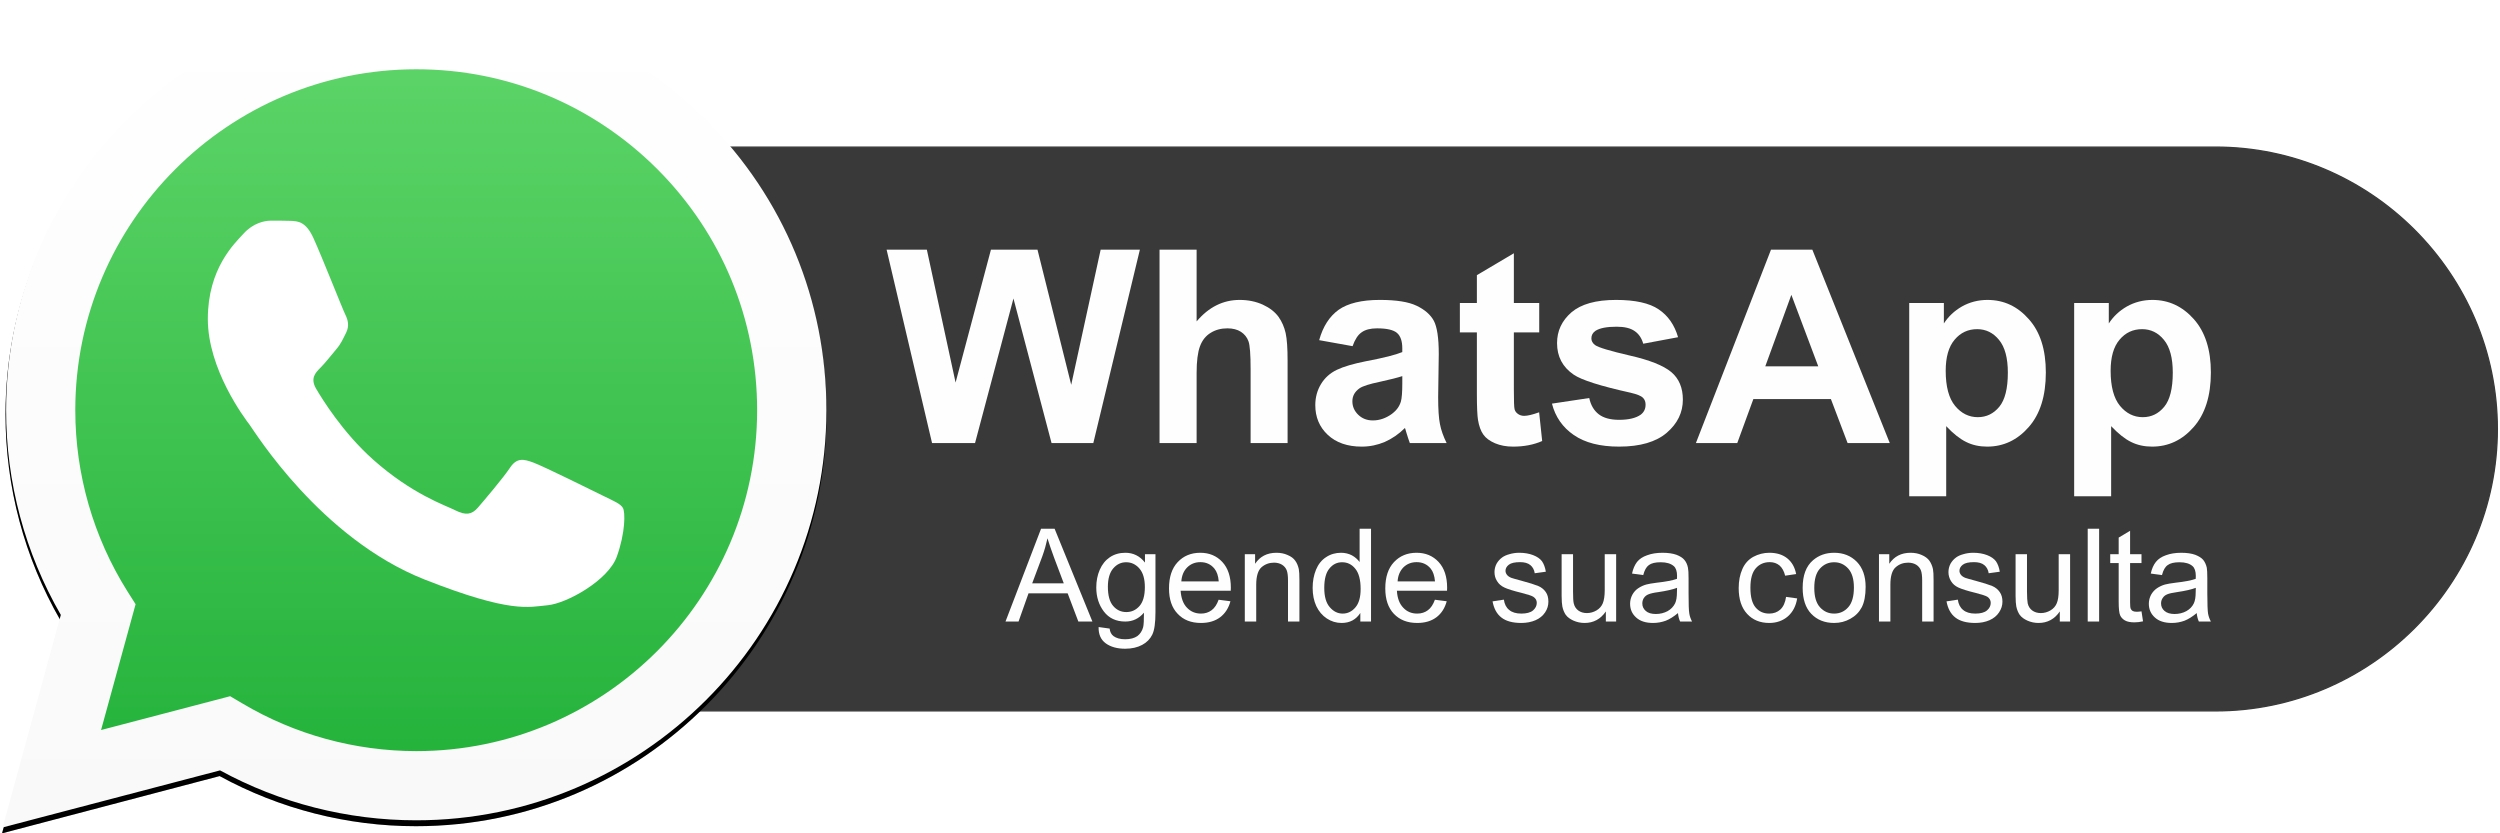 <?xml version="1.0" encoding="UTF-8"?> <svg xmlns="http://www.w3.org/2000/svg" xmlns:xlink="http://www.w3.org/1999/xlink" xmlns:xodm="http://www.corel.com/coreldraw/odm/2003" xml:space="preserve" width="300px" height="100px" version="1.1" style="shape-rendering:geometricPrecision; text-rendering:geometricPrecision; image-rendering:optimizeQuality; fill-rule:evenodd; clip-rule:evenodd" viewBox="0 0 245 81.8"> <defs> <style type="text/css"> .str0 {stroke:#393939;stroke-width:0.13;stroke-miterlimit:22.926} .fil0 {fill:#393939} .fil5 {fill:white} .fil6 {fill:#FEFEFE;fill-rule:nonzero} .fil1 {fill:black;fill-rule:nonzero} .fil2 {fill:black;fill-rule:nonzero;fill-opacity:0.2} .fil3 {fill:url(#id0);fill-rule:nonzero} .fil4 {fill:url(#id1);fill-rule:nonzero} </style> <linearGradient id="id0" gradientUnits="userSpaceOnUse" x1="40.53" y1="79.76" x2="40.53" y2="1.75"> <stop offset="0" style="stop-opacity:1; stop-color:#20B038"></stop> <stop offset="1" style="stop-opacity:1; stop-color:#60D66A"></stop> </linearGradient> <linearGradient id="id1" gradientUnits="userSpaceOnUse" x1="40.44" y1="81.25" x2="40.44" y2="0.36"> <stop offset="0" style="stop-opacity:1; stop-color:#F9F9F9"></stop> <stop offset="1" style="stop-opacity:1; stop-color:white"></stop> </linearGradient> </defs> <g id="Camada_x0020_1">  <path class="fil0 str0" d="M45.57 14.44l171.7 0c15.22,0 27.67,12.45 27.67,27.67l0 0c0,15.22 -12.45,27.67 -27.67,27.67l-171.7 0 0 -55.34z"></path> <g id="_1635923535264"> <g> <g filter="url(#c)"> <g filter="url(#d)"> <path class="fil1" d="M0.34 40.68c0,7.12 1.85,14.06 5.38,20.19l-5.72 20.93 21.36 -5.62c5.89,3.22 12.51,4.92 19.26,4.92l0.01 0c22.21,0 40.29,-18.12 40.3,-40.39 0,-10.79 -4.19,-20.94 -11.79,-28.57 -7.61,-7.64 -17.73,-11.84 -28.51,-11.85 -22.21,0 -40.28,18.12 -40.29,40.39l0 0z"></path> </g> <g> <path class="fil2" d="M0.34 40.68c0,7.12 1.85,14.06 5.38,20.19l-5.72 20.93 21.36 -5.62c5.89,3.22 12.51,4.92 19.26,4.92l0.01 0c22.21,0 40.29,-18.12 40.3,-40.39 0,-10.79 -4.19,-20.94 -11.79,-28.57 -7.61,-7.64 -17.73,-11.84 -28.51,-11.85 -22.21,0 -40.28,18.12 -40.29,40.39l0 0z"></path> </g> </g> <path class="fil3" d="M1.78 40.26c0,6.84 1.79,13.53 5.19,19.42l-5.51 20.13 20.6 -5.4c5.68,3.1 12.07,4.73 18.57,4.73l0.02 0c21.42,0 38.86,-17.43 38.86,-38.85 0.01,-10.38 -4.03,-20.14 -11.37,-27.49 -7.34,-7.34 -17.09,-11.39 -27.49,-11.39 -21.42,0 -38.86,17.43 -38.87,38.85m0 0l0 0 0 0z"></path> <path class="fil4" d="M0.4 40.24c-0.01,7.1 1.85,14.02 5.37,20.12l-5.71 20.86 21.34 -5.6c5.88,3.21 12.5,4.9 19.24,4.9l0.02 0c22.18,0 40.25,-18.05 40.26,-40.24 0,-10.76 -4.18,-20.87 -11.79,-28.48 -7.6,-7.6 -17.7,-11.8 -28.47,-11.8 -22.2,0 -40.25,18.05 -40.26,40.24l0 0zm12.71 19.07l-0.8 -1.26c-3.35,-5.33 -5.12,-11.48 -5.12,-17.8 0.01,-18.45 15.02,-33.45 33.48,-33.45 8.94,0 17.34,3.49 23.66,9.81 6.31,6.32 9.79,14.73 9.79,23.66 -0.01,18.45 -15.02,33.46 -33.46,33.46l-0.02 0c-6,-0.01 -11.89,-1.62 -17.03,-4.67l-1.22 -0.72 -12.67 3.32 3.39 -12.35z"></path> <g> <path class="fil5" d="M30.59 23.42c-0.75,-1.68 -1.54,-1.71 -2.26,-1.74 -0.59,-0.02 -1.26,-0.02 -1.93,-0.02 -0.67,0 -1.76,0.25 -2.68,1.26 -0.92,1 -3.52,3.44 -3.52,8.39 0,4.95 3.6,9.73 4.11,10.4 0.5,0.67 6.96,11.15 17.18,15.18 8.5,3.35 10.23,2.69 12.07,2.52 1.85,-0.17 5.95,-2.43 6.79,-4.78 0.84,-2.35 0.84,-4.36 0.59,-4.78 -0.25,-0.42 -0.92,-0.68 -1.93,-1.18 -1.01,-0.5 -5.95,-2.94 -6.87,-3.27 -0.93,-0.34 -1.6,-0.5 -2.27,0.5 -0.67,1.01 -2.59,3.27 -3.18,3.95 -0.59,0.67 -1.18,0.75 -2.18,0.25 -1.01,-0.51 -4.25,-1.57 -8.09,-4.99 -2.99,-2.67 -5.01,-5.96 -5.6,-6.97 -0.58,-1.01 -0.06,-1.55 0.44,-2.05 0.46,-0.45 1.01,-1.18 1.51,-1.76 0.51,-0.59 0.67,-1.01 1.01,-1.68 0.33,-0.67 0.17,-1.26 -0.08,-1.76 -0.26,-0.51 -2.21,-5.48 -3.11,-7.47l0 0zm0 0l0 0 0 0z"></path> </g> </g> </g> <polygon class="fil6" points="91.29,43.49 86.83,24.51 90.78,24.51 93.6,37.55 97.07,24.51 101.64,24.51 104.95,37.77 107.84,24.51 111.69,24.51 107.12,43.49 103.02,43.49 99.28,29.3 95.51,43.49 "></polygon> <path id="_1" class="fil6" d="M117.26 24.51l0 7.04c1.18,-1.4 2.59,-2.11 4.23,-2.11 0.84,0 1.6,0.16 2.28,0.47 0.67,0.31 1.18,0.71 1.53,1.19 0.34,0.48 0.57,1.02 0.7,1.6 0.13,0.59 0.19,1.5 0.19,2.73l0 8.06 -3.63 0 0 -7.25c0,-1.44 -0.07,-2.36 -0.21,-2.74 -0.14,-0.39 -0.39,-0.7 -0.74,-0.93 -0.36,-0.23 -0.8,-0.34 -1.33,-0.34 -0.61,0 -1.16,0.14 -1.64,0.44 -0.48,0.29 -0.83,0.73 -1.05,1.32 -0.22,0.59 -0.33,1.47 -0.33,2.62l0 6.88 -3.64 0 0 -18.98 3.64 0z"></path> <path id="_2" class="fil6" d="M132.57 33.98l-3.28 -0.59c0.37,-1.34 1.01,-2.33 1.91,-2.98 0.91,-0.64 2.26,-0.97 4.04,-0.97 1.62,0 2.83,0.19 3.63,0.58 0.79,0.38 1.35,0.87 1.67,1.46 0.32,0.59 0.49,1.68 0.49,3.26l-0.06 4.24c0,1.2 0.06,2.1 0.18,2.67 0.11,0.57 0.33,1.19 0.65,1.84l-3.61 0c-0.09,-0.24 -0.21,-0.59 -0.35,-1.06 -0.06,-0.21 -0.1,-0.36 -0.13,-0.42 -0.61,0.61 -1.28,1.06 -1.98,1.37 -0.71,0.3 -1.46,0.46 -2.26,0.46 -1.41,0 -2.52,-0.39 -3.34,-1.16 -0.81,-0.76 -1.22,-1.73 -1.22,-2.91 0,-0.77 0.19,-1.46 0.56,-2.07 0.37,-0.61 0.89,-1.08 1.56,-1.4 0.67,-0.32 1.63,-0.6 2.89,-0.85 1.7,-0.32 2.88,-0.62 3.53,-0.89l0 -0.37c0,-0.7 -0.17,-1.21 -0.52,-1.51 -0.35,-0.3 -1,-0.45 -1.96,-0.45 -0.65,0 -1.15,0.13 -1.51,0.39 -0.37,0.25 -0.66,0.71 -0.89,1.36zm4.88 2.94c-0.46,0.15 -1.2,0.34 -2.21,0.56 -1.01,0.21 -1.67,0.42 -1.98,0.63 -0.48,0.34 -0.71,0.76 -0.71,1.28 0,0.51 0.19,0.95 0.57,1.32 0.38,0.37 0.86,0.56 1.44,0.56 0.66,0 1.29,-0.22 1.88,-0.65 0.44,-0.33 0.73,-0.73 0.87,-1.2 0.09,-0.31 0.14,-0.91 0.14,-1.78l0 -0.72z"></path> <path id="_3" class="fil6" d="M150.89 29.74l0 2.89 -2.49 0 0 5.57c0,1.13 0.02,1.78 0.07,1.97 0.05,0.19 0.16,0.34 0.33,0.46 0.17,0.12 0.37,0.19 0.61,0.19 0.34,0 0.83,-0.12 1.47,-0.35l0.3 2.82c-0.84,0.37 -1.79,0.55 -2.86,0.55 -0.66,0 -1.25,-0.11 -1.77,-0.33 -0.53,-0.23 -0.91,-0.51 -1.15,-0.86 -0.25,-0.35 -0.42,-0.83 -0.52,-1.43 -0.07,-0.42 -0.11,-1.28 -0.11,-2.57l0 -6.02 -1.67 0 0 -2.89 1.67 0 0 -2.73 3.63 -2.15 0 4.88 2.49 0z"></path> <path id="_4" class="fil6" d="M152.14 39.62l3.66 -0.55c0.15,0.7 0.46,1.23 0.94,1.6 0.47,0.36 1.14,0.54 1.99,0.54 0.94,0 1.65,-0.17 2.13,-0.51 0.32,-0.25 0.47,-0.57 0.47,-0.98 0,-0.27 -0.08,-0.5 -0.26,-0.68 -0.18,-0.18 -0.58,-0.34 -1.21,-0.49 -2.94,-0.65 -4.8,-1.24 -5.58,-1.77 -1.1,-0.75 -1.64,-1.78 -1.64,-3.1 0,-1.2 0.47,-2.2 1.41,-3.02 0.95,-0.81 2.4,-1.22 4.38,-1.22 1.88,0 3.28,0.31 4.19,0.93 0.92,0.62 1.55,1.53 1.9,2.73l-3.42 0.64c-0.15,-0.54 -0.43,-0.96 -0.84,-1.24 -0.41,-0.29 -1,-0.43 -1.77,-0.43 -0.96,0 -1.65,0.13 -2.07,0.4 -0.28,0.19 -0.41,0.44 -0.41,0.74 0,0.26 0.12,0.48 0.36,0.66 0.33,0.24 1.47,0.58 3.41,1.03 1.94,0.44 3.3,0.98 4.07,1.62 0.76,0.64 1.14,1.55 1.14,2.71 0,1.25 -0.52,2.34 -1.58,3.25 -1.05,0.9 -2.61,1.36 -4.68,1.36 -1.87,0 -3.35,-0.38 -4.45,-1.14 -1.09,-0.75 -1.81,-1.78 -2.14,-3.08z"></path> <path id="_5" class="fil6" d="M185.3 43.49l-4.14 0 -1.64 -4.32 -7.61 0 -1.58 4.32 -4.06 0 7.37 -18.98 4.06 0 7.6 18.98zm-7.02 -7.53l-2.64 -7.02 -2.56 7.02 5.2 0z"></path> <path id="_6" class="fil6" d="M187.21 29.74l3.4 0 0 2.01c0.44,-0.68 1.03,-1.24 1.78,-1.67 0.75,-0.42 1.59,-0.64 2.5,-0.64 1.6,0 2.95,0.63 4.06,1.89 1.12,1.25 1.67,3 1.67,5.23 0,2.3 -0.56,4.09 -1.68,5.36 -1.12,1.28 -2.48,1.92 -4.08,1.92 -0.76,0 -1.45,-0.15 -2.07,-0.46 -0.61,-0.3 -1.27,-0.82 -1.95,-1.55l0 6.88 -3.63 0 0 -18.97zm3.58 6.66c0,1.55 0.31,2.7 0.92,3.44 0.61,0.74 1.36,1.11 2.23,1.11 0.84,0 1.55,-0.34 2.11,-1.02 0.56,-0.68 0.84,-1.8 0.84,-3.35 0,-1.45 -0.29,-2.52 -0.87,-3.22 -0.57,-0.7 -1.29,-1.05 -2.14,-1.05 -0.89,0 -1.63,0.34 -2.21,1.03 -0.59,0.69 -0.88,1.71 -0.88,3.06z"></path> <path id="_7" class="fil6" d="M203.4 29.74l3.4 0 0 2.01c0.44,-0.68 1.03,-1.24 1.78,-1.67 0.75,-0.42 1.59,-0.64 2.5,-0.64 1.6,0 2.95,0.63 4.07,1.89 1.11,1.25 1.67,3 1.67,5.23 0,2.3 -0.57,4.09 -1.69,5.36 -1.12,1.28 -2.48,1.92 -4.08,1.92 -0.76,0 -1.45,-0.15 -2.07,-0.46 -0.61,-0.3 -1.26,-0.82 -1.95,-1.55l0 6.88 -3.63 0 0 -18.97zm3.58 6.66c0,1.55 0.31,2.7 0.92,3.44 0.61,0.74 1.36,1.11 2.23,1.11 0.85,0 1.55,-0.34 2.11,-1.02 0.56,-0.68 0.84,-1.8 0.84,-3.35 0,-1.45 -0.29,-2.52 -0.87,-3.22 -0.57,-0.7 -1.29,-1.05 -2.14,-1.05 -0.89,0 -1.63,0.34 -2.21,1.03 -0.59,0.69 -0.88,1.71 -0.88,3.06z"></path> <path class="fil6" d="M98.5 61.01l3.49 -9.11 1.33 0 3.71 9.11 -1.38 0 -1.05 -2.77 -3.84 0 -0.98 2.77 -1.28 0zm2.62 -3.75l3.1 0 -0.95 -2.52c-0.28,-0.77 -0.5,-1.4 -0.65,-1.9 -0.13,0.59 -0.29,1.17 -0.5,1.75l-1 2.67z"></path> <path id="_1_0" class="fil6" d="M107.64 61.55l1.08 0.15c0.04,0.34 0.17,0.58 0.38,0.74 0.28,0.2 0.65,0.31 1.14,0.31 0.51,0 0.91,-0.11 1.2,-0.31 0.28,-0.21 0.47,-0.5 0.57,-0.87 0.06,-0.23 0.08,-0.7 0.08,-1.43 -0.49,0.58 -1.1,0.87 -1.83,0.87 -0.91,0 -1.61,-0.33 -2.11,-0.99 -0.49,-0.65 -0.74,-1.43 -0.74,-2.35 0,-0.63 0.11,-1.21 0.34,-1.74 0.23,-0.53 0.56,-0.94 0.99,-1.23 0.43,-0.29 0.94,-0.44 1.53,-0.44 0.77,0 1.42,0.32 1.92,0.96l0 -0.82 1.03 0 0 5.7c0,1.03 -0.1,1.76 -0.31,2.19 -0.21,0.43 -0.54,0.77 -0.99,1.01 -0.46,0.25 -1.02,0.38 -1.68,0.38 -0.78,0 -1.42,-0.18 -1.9,-0.53 -0.49,-0.36 -0.72,-0.89 -0.7,-1.6zm0.91 -3.96c0,0.86 0.17,1.49 0.52,1.89 0.34,0.4 0.77,0.6 1.29,0.6 0.52,0 0.95,-0.2 1.3,-0.6 0.34,-0.39 0.52,-1.01 0.52,-1.85 0,-0.81 -0.18,-1.42 -0.54,-1.83 -0.36,-0.41 -0.79,-0.61 -1.3,-0.61 -0.49,0 -0.92,0.2 -1.27,0.61 -0.34,0.4 -0.52,1 -0.52,1.79z"></path> <path id="_2_1" class="fil6" d="M119.42 58.87l1.16 0.15c-0.18,0.67 -0.52,1.2 -1.01,1.57 -0.49,0.37 -1.12,0.56 -1.88,0.56 -0.97,0 -1.73,-0.3 -2.29,-0.9 -0.57,-0.59 -0.85,-1.42 -0.85,-2.49 0,-1.11 0.28,-1.97 0.85,-2.58 0.57,-0.61 1.31,-0.92 2.22,-0.92 0.88,0 1.6,0.3 2.16,0.9 0.56,0.6 0.84,1.45 0.84,2.53 0,0.07 0,0.17 -0.01,0.3l-4.92 0c0.05,0.72 0.25,1.28 0.62,1.66 0.37,0.39 0.83,0.58 1.38,0.58 0.4,0 0.75,-0.11 1.04,-0.33 0.29,-0.21 0.52,-0.56 0.69,-1.03zm-3.66 -1.8l3.67 0c-0.04,-0.55 -0.19,-0.97 -0.42,-1.25 -0.35,-0.43 -0.81,-0.64 -1.38,-0.64 -0.51,0 -0.94,0.17 -1.29,0.51 -0.35,0.35 -0.54,0.81 -0.58,1.38z"></path> <path id="_3_2" class="fil6" d="M121.99 61.01l0 -6.61 1.01 0 0 0.94c0.48,-0.72 1.18,-1.08 2.1,-1.08 0.39,0 0.76,0.07 1.09,0.22 0.34,0.14 0.59,0.33 0.75,0.56 0.17,0.23 0.28,0.51 0.35,0.82 0.04,0.21 0.06,0.57 0.06,1.09l0 4.06 -1.12 0 0 -4.02c0,-0.45 -0.04,-0.79 -0.13,-1.02 -0.09,-0.22 -0.24,-0.4 -0.46,-0.54 -0.22,-0.13 -0.48,-0.2 -0.78,-0.2 -0.47,0 -0.88,0.15 -1.23,0.45 -0.34,0.3 -0.52,0.88 -0.52,1.72l0 3.61 -1.12 0z"></path> <path id="_4_3" class="fil6" d="M133.33 61.01l0 -0.84c-0.42,0.65 -1.03,0.98 -1.84,0.98 -0.53,0 -1.01,-0.15 -1.45,-0.44 -0.44,-0.29 -0.78,-0.69 -1.03,-1.21 -0.24,-0.52 -0.36,-1.12 -0.36,-1.79 0,-0.66 0.11,-1.25 0.33,-1.79 0.22,-0.53 0.55,-0.95 0.99,-1.23 0.43,-0.29 0.93,-0.43 1.47,-0.43 0.39,0 0.75,0.09 1.06,0.25 0.31,0.17 0.56,0.39 0.76,0.66l0 -3.27 1.12 0 0 9.11 -1.05 0zm-3.54 -3.3c0,0.85 0.18,1.48 0.54,1.89 0.36,0.42 0.78,0.63 1.27,0.63 0.48,0 0.9,-0.2 1.24,-0.6 0.35,-0.4 0.52,-1.01 0.52,-1.82 0,-0.9 -0.18,-1.57 -0.53,-1.99 -0.34,-0.42 -0.77,-0.63 -1.29,-0.63 -0.49,0 -0.91,0.2 -1.24,0.61 -0.34,0.4 -0.51,1.04 -0.51,1.91z"></path> <path id="_5_4" class="fil6" d="M140.65 58.87l1.16 0.15c-0.18,0.67 -0.52,1.2 -1.01,1.57 -0.49,0.37 -1.12,0.56 -1.89,0.56 -0.96,0 -1.72,-0.3 -2.29,-0.9 -0.56,-0.59 -0.84,-1.42 -0.84,-2.49 0,-1.11 0.28,-1.97 0.85,-2.58 0.57,-0.61 1.31,-0.92 2.22,-0.92 0.88,0 1.6,0.3 2.16,0.9 0.56,0.6 0.84,1.45 0.84,2.53 0,0.07 -0.01,0.17 -0.01,0.3l-4.92 0c0.04,0.72 0.25,1.28 0.62,1.66 0.36,0.39 0.82,0.58 1.37,0.58 0.41,0 0.76,-0.11 1.05,-0.33 0.29,-0.21 0.52,-0.56 0.69,-1.03zm-3.66 -1.8l3.67 0c-0.05,-0.55 -0.19,-0.97 -0.42,-1.25 -0.35,-0.43 -0.82,-0.64 -1.38,-0.64 -0.52,0 -0.95,0.17 -1.3,0.51 -0.34,0.35 -0.54,0.81 -0.57,1.38z"></path> <path id="_6_5" class="fil6" d="M146.31 59.03l1.11 -0.17c0.06,0.44 0.23,0.78 0.52,1.01 0.28,0.24 0.68,0.36 1.19,0.36 0.51,0 0.9,-0.1 1.15,-0.31 0.24,-0.21 0.37,-0.46 0.37,-0.74 0,-0.25 -0.11,-0.45 -0.34,-0.6 -0.15,-0.1 -0.53,-0.22 -1.14,-0.38 -0.82,-0.2 -1.39,-0.38 -1.7,-0.53 -0.32,-0.15 -0.56,-0.36 -0.72,-0.63 -0.17,-0.26 -0.25,-0.56 -0.25,-0.88 0,-0.29 0.07,-0.57 0.2,-0.82 0.14,-0.25 0.32,-0.45 0.55,-0.62 0.18,-0.13 0.41,-0.24 0.71,-0.32 0.3,-0.09 0.62,-0.14 0.97,-0.14 0.51,0 0.97,0.08 1.36,0.23 0.39,0.15 0.68,0.35 0.87,0.6 0.18,0.26 0.31,0.6 0.38,1.03l-1.09 0.15c-0.05,-0.34 -0.2,-0.61 -0.43,-0.8 -0.24,-0.2 -0.58,-0.29 -1.01,-0.29 -0.51,0 -0.88,0.08 -1.1,0.25 -0.22,0.17 -0.33,0.37 -0.33,0.6 0,0.14 0.05,0.27 0.14,0.39 0.09,0.12 0.23,0.22 0.43,0.3 0.11,0.04 0.44,0.14 0.98,0.28 0.79,0.21 1.34,0.39 1.66,0.52 0.31,0.13 0.56,0.33 0.74,0.59 0.18,0.25 0.26,0.57 0.26,0.95 0,0.37 -0.1,0.72 -0.32,1.05 -0.22,0.33 -0.53,0.59 -0.94,0.77 -0.42,0.18 -0.88,0.27 -1.4,0.27 -0.85,0 -1.51,-0.18 -1.96,-0.54 -0.45,-0.35 -0.73,-0.88 -0.86,-1.58z"></path> <path id="_7_6" class="fil6" d="M157.43 61.01l0 -0.99c-0.51,0.75 -1.21,1.13 -2.09,1.13 -0.39,0 -0.75,-0.08 -1.09,-0.23 -0.33,-0.15 -0.58,-0.33 -0.75,-0.56 -0.16,-0.23 -0.27,-0.5 -0.34,-0.83 -0.04,-0.22 -0.07,-0.57 -0.07,-1.04l0 -4.09 1.12 0 0 3.66c0,0.58 0.02,0.97 0.07,1.17 0.07,0.3 0.22,0.53 0.45,0.7 0.22,0.16 0.5,0.25 0.84,0.25 0.33,0 0.65,-0.09 0.94,-0.26 0.29,-0.17 0.5,-0.41 0.62,-0.7 0.12,-0.3 0.19,-0.73 0.19,-1.29l0 -3.53 1.12 0 0 6.61 -1.01 0z"></path> <path id="_8" class="fil6" d="M164.51 60.18c-0.42,0.35 -0.82,0.6 -1.2,0.75 -0.39,0.14 -0.8,0.22 -1.24,0.22 -0.73,0 -1.28,-0.18 -1.67,-0.54 -0.39,-0.35 -0.59,-0.8 -0.59,-1.35 0,-0.32 0.08,-0.61 0.22,-0.88 0.15,-0.27 0.34,-0.48 0.58,-0.64 0.24,-0.16 0.51,-0.29 0.81,-0.37 0.22,-0.06 0.55,-0.11 0.99,-0.17 0.91,-0.1 1.57,-0.23 2,-0.38 0.01,-0.15 0.01,-0.25 0.01,-0.29 0,-0.45 -0.11,-0.78 -0.32,-0.96 -0.29,-0.25 -0.71,-0.38 -1.28,-0.38 -0.53,0 -0.92,0.09 -1.17,0.28 -0.25,0.18 -0.43,0.51 -0.55,0.98l-1.1 -0.15c0.1,-0.47 0.27,-0.85 0.49,-1.14 0.23,-0.29 0.56,-0.51 1,-0.66 0.43,-0.16 0.93,-0.24 1.5,-0.24 0.56,0 1.02,0.07 1.38,0.2 0.35,0.14 0.61,0.3 0.77,0.5 0.17,0.2 0.29,0.46 0.35,0.77 0.04,0.19 0.06,0.53 0.06,1.02l0 1.49c0,1.03 0.02,1.69 0.07,1.97 0.04,0.28 0.14,0.54 0.27,0.8l-1.17 0c-0.11,-0.24 -0.18,-0.52 -0.21,-0.83zm-0.09 -2.48c-0.41,0.16 -1.02,0.3 -1.83,0.42 -0.47,0.06 -0.79,0.14 -0.98,0.22 -0.2,0.08 -0.34,0.2 -0.45,0.36 -0.1,0.16 -0.15,0.34 -0.15,0.53 0,0.3 0.11,0.54 0.34,0.74 0.22,0.2 0.55,0.3 0.99,0.3 0.43,0 0.81,-0.1 1.15,-0.28 0.34,-0.19 0.58,-0.45 0.74,-0.77 0.12,-0.25 0.18,-0.63 0.18,-1.12l0.01 -0.4z"></path> <path id="_9" class="fil6" d="M175.12 58.59l1.09 0.15c-0.12,0.75 -0.43,1.34 -0.92,1.77 -0.49,0.42 -1.1,0.64 -1.82,0.64 -0.9,0 -1.63,-0.3 -2.17,-0.89 -0.55,-0.59 -0.83,-1.43 -0.83,-2.53 0,-0.71 0.12,-1.33 0.36,-1.87 0.23,-0.53 0.59,-0.93 1.07,-1.2 0.49,-0.26 1.01,-0.4 1.58,-0.4 0.71,0 1.3,0.18 1.75,0.54 0.46,0.37 0.75,0.88 0.88,1.55l-1.08 0.16c-0.11,-0.44 -0.29,-0.77 -0.55,-1 -0.27,-0.22 -0.58,-0.33 -0.96,-0.33 -0.56,0 -1.02,0.2 -1.37,0.6 -0.36,0.41 -0.53,1.04 -0.53,1.92 0,0.88 0.17,1.53 0.51,1.93 0.34,0.4 0.78,0.6 1.33,0.6 0.44,0 0.8,-0.13 1.1,-0.4 0.29,-0.27 0.48,-0.68 0.56,-1.24z"></path> <path id="_10" class="fil6" d="M176.75 57.7c0,-1.22 0.33,-2.12 1.02,-2.71 0.56,-0.48 1.25,-0.73 2.07,-0.73 0.91,0 1.65,0.3 2.23,0.89 0.57,0.59 0.86,1.41 0.86,2.46 0,0.85 -0.13,1.51 -0.38,2 -0.26,0.49 -0.63,0.86 -1.12,1.13 -0.48,0.27 -1.01,0.41 -1.59,0.41 -0.92,0 -1.67,-0.3 -2.24,-0.89 -0.57,-0.59 -0.85,-1.45 -0.85,-2.56zm1.14 0.01c0,0.84 0.18,1.47 0.55,1.89 0.38,0.42 0.84,0.63 1.4,0.63 0.56,0 1.02,-0.21 1.39,-0.63 0.37,-0.42 0.55,-1.07 0.55,-1.93 0,-0.81 -0.18,-1.43 -0.55,-1.85 -0.38,-0.42 -0.84,-0.63 -1.39,-0.63 -0.56,0 -1.02,0.21 -1.4,0.63 -0.37,0.41 -0.55,1.04 -0.55,1.89z"></path> <path id="_11" class="fil6" d="M184.24 61.01l0 -6.61 1.01 0 0 0.94c0.48,-0.72 1.18,-1.08 2.09,-1.08 0.4,0 0.77,0.07 1.1,0.22 0.33,0.14 0.58,0.33 0.75,0.56 0.16,0.23 0.28,0.51 0.35,0.82 0.04,0.21 0.06,0.57 0.06,1.09l0 4.06 -1.12 0 0 -4.02c0,-0.45 -0.04,-0.79 -0.13,-1.02 -0.09,-0.22 -0.24,-0.4 -0.46,-0.54 -0.22,-0.13 -0.49,-0.2 -0.78,-0.2 -0.48,0 -0.89,0.15 -1.23,0.45 -0.35,0.3 -0.52,0.88 -0.52,1.72l0 3.61 -1.12 0z"></path> <path id="_12" class="fil6" d="M190.87 59.03l1.11 -0.17c0.06,0.44 0.23,0.78 0.52,1.01 0.28,0.24 0.68,0.36 1.19,0.36 0.52,0 0.9,-0.1 1.15,-0.31 0.25,-0.21 0.37,-0.46 0.37,-0.74 0,-0.25 -0.11,-0.45 -0.33,-0.6 -0.16,-0.1 -0.54,-0.22 -1.15,-0.38 -0.82,-0.2 -1.38,-0.38 -1.7,-0.53 -0.32,-0.15 -0.56,-0.36 -0.72,-0.63 -0.16,-0.26 -0.25,-0.56 -0.25,-0.88 0,-0.29 0.07,-0.57 0.2,-0.82 0.14,-0.25 0.32,-0.45 0.55,-0.62 0.18,-0.13 0.41,-0.24 0.71,-0.32 0.3,-0.09 0.62,-0.14 0.97,-0.14 0.52,0 0.97,0.08 1.36,0.23 0.39,0.15 0.68,0.35 0.87,0.6 0.18,0.26 0.31,0.6 0.38,1.03l-1.09 0.15c-0.05,-0.34 -0.2,-0.61 -0.43,-0.8 -0.24,-0.2 -0.58,-0.29 -1.01,-0.29 -0.51,0 -0.88,0.08 -1.1,0.25 -0.22,0.17 -0.33,0.37 -0.33,0.6 0,0.14 0.05,0.27 0.14,0.39 0.09,0.12 0.23,0.22 0.43,0.3 0.11,0.04 0.44,0.14 0.98,0.28 0.79,0.21 1.34,0.39 1.66,0.52 0.31,0.13 0.56,0.33 0.74,0.59 0.18,0.25 0.27,0.57 0.27,0.95 0,0.37 -0.11,0.72 -0.33,1.05 -0.22,0.33 -0.53,0.59 -0.94,0.77 -0.41,0.18 -0.88,0.27 -1.4,0.27 -0.85,0 -1.51,-0.18 -1.96,-0.54 -0.45,-0.35 -0.73,-0.88 -0.86,-1.58z"></path> <path id="_13" class="fil6" d="M201.99 61.01l0 -0.99c-0.51,0.75 -1.21,1.13 -2.09,1.13 -0.39,0 -0.75,-0.08 -1.09,-0.23 -0.33,-0.15 -0.58,-0.33 -0.75,-0.56 -0.16,-0.23 -0.27,-0.5 -0.34,-0.83 -0.04,-0.22 -0.07,-0.57 -0.07,-1.04l0 -4.09 1.12 0 0 3.66c0,0.58 0.03,0.97 0.07,1.17 0.07,0.3 0.22,0.53 0.45,0.7 0.22,0.16 0.5,0.25 0.84,0.25 0.33,0 0.65,-0.09 0.94,-0.26 0.29,-0.17 0.5,-0.41 0.62,-0.7 0.13,-0.3 0.19,-0.73 0.19,-1.29l0 -3.53 1.12 0 0 6.61 -1.01 0z"></path> <polygon id="_14" class="fil6" points="204.73,61.01 204.73,51.9 205.85,51.9 205.85,61.01 "></polygon> <path id="_15" class="fil6" d="M210.01 60.01l0.15 0.98c-0.31,0.07 -0.59,0.1 -0.84,0.1 -0.4,0 -0.72,-0.06 -0.94,-0.19 -0.22,-0.13 -0.38,-0.3 -0.47,-0.51 -0.09,-0.21 -0.14,-0.65 -0.14,-1.32l0 -3.8 -0.83 0 0 -0.87 0.83 0 0 -1.63 1.12 -0.67 0 2.3 1.12 0 0 0.87 -1.12 0 0 3.86c0,0.33 0.02,0.53 0.06,0.62 0.04,0.09 0.1,0.17 0.19,0.22 0.09,0.05 0.22,0.08 0.38,0.08 0.13,0 0.29,-0.01 0.49,-0.04z"></path> <path id="_16" class="fil6" d="M215.43 60.18c-0.42,0.35 -0.82,0.6 -1.2,0.75 -0.39,0.14 -0.8,0.22 -1.24,0.22 -0.72,0 -1.28,-0.18 -1.67,-0.54 -0.39,-0.35 -0.59,-0.8 -0.59,-1.35 0,-0.32 0.08,-0.61 0.22,-0.88 0.15,-0.27 0.35,-0.48 0.58,-0.64 0.24,-0.16 0.51,-0.29 0.81,-0.37 0.22,-0.06 0.55,-0.11 1,-0.17 0.9,-0.1 1.57,-0.23 1.99,-0.38 0.01,-0.15 0.01,-0.25 0.01,-0.29 0,-0.45 -0.11,-0.78 -0.32,-0.96 -0.28,-0.25 -0.71,-0.38 -1.28,-0.38 -0.52,0 -0.91,0.09 -1.16,0.28 -0.26,0.18 -0.44,0.51 -0.56,0.98l-1.1 -0.15c0.1,-0.47 0.27,-0.85 0.5,-1.14 0.23,-0.29 0.56,-0.51 0.99,-0.66 0.43,-0.16 0.93,-0.24 1.5,-0.24 0.56,0 1.02,0.07 1.38,0.2 0.35,0.14 0.61,0.3 0.78,0.5 0.16,0.2 0.28,0.46 0.35,0.77 0.03,0.19 0.05,0.53 0.05,1.02l0 1.49c0,1.03 0.03,1.69 0.07,1.97 0.05,0.28 0.14,0.54 0.28,0.8l-1.18 0c-0.11,-0.24 -0.18,-0.52 -0.21,-0.83zm-0.09 -2.48c-0.41,0.16 -1.02,0.3 -1.83,0.42 -0.46,0.06 -0.79,0.14 -0.98,0.22 -0.19,0.08 -0.34,0.2 -0.44,0.36 -0.11,0.16 -0.16,0.34 -0.16,0.53 0,0.3 0.11,0.54 0.34,0.74 0.23,0.2 0.56,0.3 0.99,0.3 0.43,0 0.82,-0.1 1.15,-0.28 0.34,-0.19 0.59,-0.45 0.74,-0.77 0.12,-0.25 0.18,-0.63 0.18,-1.12l0.01 -0.4z"></path> </g> </svg> 